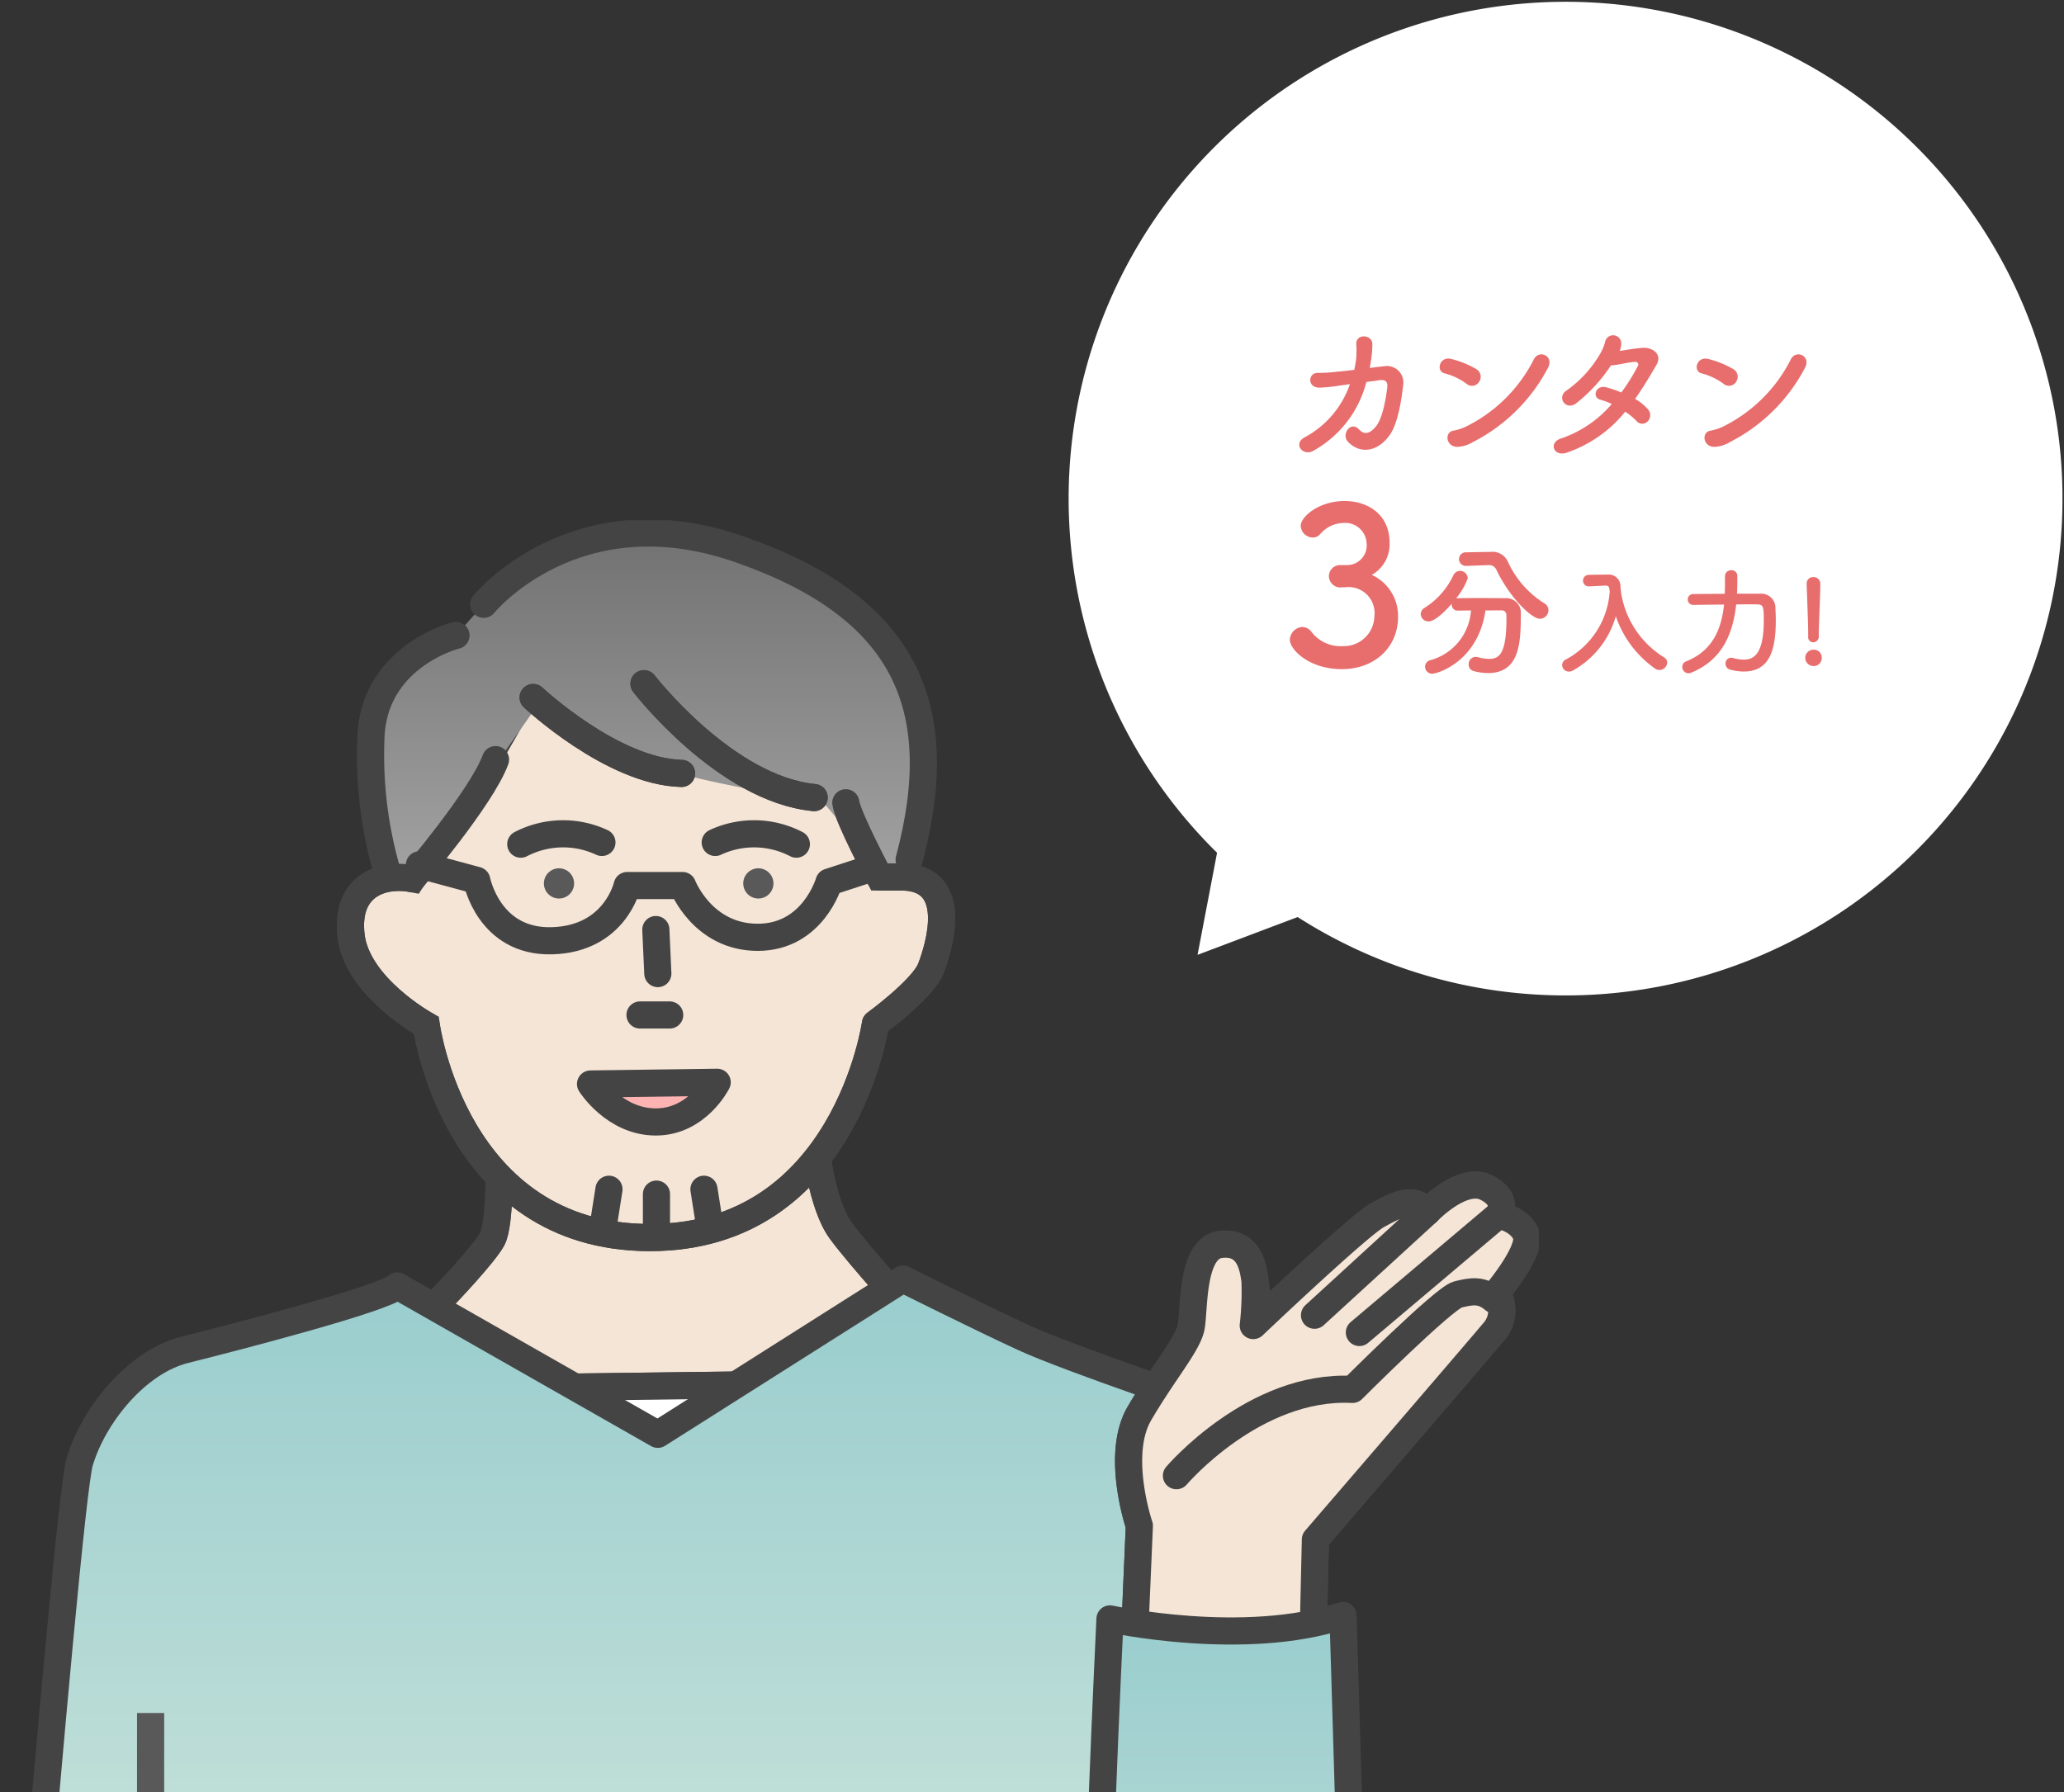 <svg xmlns="http://www.w3.org/2000/svg" xmlns:xlink="http://www.w3.org/1999/xlink" width="228" height="198" viewBox="0 0 228 198">
  <rect x="0" y="0" width="228" height="198" fill="#333333" stroke="none"/>
  <defs>
    <clipPath id="clip-path">
      <rect id="長方形_49" data-name="長方形 49" width="173" height="143" transform="translate(901 878)" fill="#fff" stroke="#707070" stroke-width="1"/>
    </clipPath>
    <clipPath id="clip-path-2">
      <rect id="長方形_12" data-name="長方形 12" width="179" height="174" transform="translate(-0.301 0)" fill="#fff" stroke="#707070" stroke-width="1"/>
    </clipPath>
    <clipPath id="clip-path-3">
      <rect id="長方形_11" data-name="長方形 11" width="176.024" height="216.709" fill="none" stroke="#444" stroke-width="3"/>
    </clipPath>
    <linearGradient id="linear-gradient" x1="0.5" x2="0.5" y2="1" gradientUnits="objectBoundingBox">
      <stop offset="0" stop-color="#747474"/>
      <stop offset="1" stop-color="#a2a2a2"/>
    </linearGradient>
    <linearGradient id="linear-gradient-2" x1="0.5" x2="0.5" y2="1" gradientUnits="objectBoundingBox">
      <stop offset="0" stop-color="#99cdce"/>
      <stop offset="1" stop-color="#f1f5e5"/>
    </linearGradient>
    <linearGradient id="linear-gradient-3" x1="0.5" x2="0.5" y2="1" gradientUnits="objectBoundingBox">
      <stop offset="0" stop-color="#99cdce"/>
      <stop offset="1" stop-color="#c7e2da"/>
    </linearGradient>
  </defs>
  <g id="director02" transform="translate(-902 -823)">
    <g id="マスクグループ_15" data-name="マスクグループ 15" transform="translate(1)" clip-path="url(#clip-path)">
      <g id="グループ_35" data-name="グループ 35" transform="translate(574.547 -1301)">
        <g id="マスクグループ_1" data-name="マスクグループ 1" transform="translate(320.622 2179)" clip-path="url(#clip-path-2)">
          <g id="グループ_13" data-name="グループ 13" transform="translate(-0.222 2.482)">
            <g id="グループ_12" data-name="グループ 12" transform="translate(0)" clip-path="url(#clip-path-3)">
              <path id="パス_1546" data-name="パス 1546" d="M87.668,136.474s.19,7.436-.763,9.151-5.148,6.1-5.148,6.1l-7.816,8.007,31.076,16.205,28.216-22.115s-5.719-6.291-7.816-9.151-2.86-9.342-2.86-10.676-21.925,2.478-21.925,2.478Z" transform="translate(-26.488 -66.179)" fill="#f5e5d6" stroke="#444" stroke-width="3"/>
              <path id="パス_1547" data-name="パス 1547" d="M87.668,136.474s.19,7.436-.763,9.151-5.148,6.1-5.148,6.1l-7.816,8.007,31.076,16.205,28.216-22.115s-5.719-6.291-7.816-9.151-2.86-9.342-2.86-10.676-21.925,2.478-21.925,2.478Z" transform="translate(-26.488 -66.179)" fill="none" stroke="#444" stroke-linecap="round" stroke-linejoin="round" stroke-width="3"/>
              <path id="パス_1548" data-name="パス 1548" d="M123.345,54.057c.189,1.547,3.716,8.2,3.716,8.2h2.623c6.34.191,3.935,7.817,3.061,10.1s-6.121,6.1-6.121,6.1S123.292,102.1,101.7,102.1,77,78.651,77,78.651s-7.651-4.194-8.306-9.913,3.667-6.9,6.776-6.292c0,0,11.033-16.933,12.563-21.128" transform="translate(-23.859 -22.845)" fill="#f5e5d6" stroke="#444" stroke-width="3"/>
              <path id="パス_1545" data-name="パス 1545" d="M132.533,38.881c4.591-17.159-.656-28.026-18.8-34.317s-28.2,6.1-28.2,6.1L82.475,14.1s-9.181,2.288-9.4,11.439a46.135,46.135,0,0,0,1.967,15.252l3.133-.1L91.663,21.561a45.85,45.85,0,0,0,16.11,7.977A119.222,119.222,0,0,0,122.8,32.253l7,8.3,2-.572Z" transform="translate(-26.052 -1.377)" fill="url(#linear-gradient)"/>
              <path id="パス_1549" data-name="パス 1549" d="M123.345,57.127c.189,1.547,3.716,8.2,3.716,8.2h2.623c6.34.191,3.935,7.817,3.061,10.1s-6.121,6.1-6.121,6.1-3.332,23.641-24.92,23.641S77,81.721,77,81.721s-7.651-4.194-8.306-9.913,3.667-6.9,6.776-6.292c0,0,7.651-8.96,9.181-13.155" transform="translate(-23.859 -25.915)" fill="none" stroke="#444" stroke-linecap="round" stroke-linejoin="round" stroke-width="3"/>
              <line id="線_1" data-name="線 1" x2="0.219" y2="4.864" transform="translate(78.501 45.223)" fill="none" stroke="#444" stroke-linecap="round" stroke-linejoin="round" stroke-width="3"/>
              <line id="線_2" data-name="線 2" x2="3.279" transform="translate(76.752 54.662)" fill="none" stroke="#444" stroke-linecap="round" stroke-linejoin="round" stroke-width="3"/>
              <path id="パス_1551" data-name="パス 1551" d="M121.131,123.139l13.99-.19s-2.186,4.384-6.776,4.384S121.131,123.139,121.131,123.139Z" transform="translate(-49.844 -60.852)" fill="#ffb3b3" stroke="#444" stroke-linecap="round" stroke-linejoin="round" stroke-width="3"/>
              <path id="パス_1552" data-name="パス 1552" d="M108.58,38.772s8.744,8.2,16.394,8.389" transform="translate(-43.632 -19.19)" fill="none" stroke="#444" stroke-linecap="round" stroke-linejoin="round" stroke-width="3"/>
              <path id="パス_1553" data-name="パス 1553" d="M132.817,35.752s8.962,11.63,18.8,12.583" transform="translate(-55.628 -17.695)" fill="none" stroke="#444" stroke-linecap="round" stroke-linejoin="round" stroke-width="3"/>
              <path id="パス_1554" data-name="パス 1554" d="M82.474,25.183s-9.181,2.288-9.4,11.439a46.142,46.142,0,0,0,1.968,15.252" transform="translate(-26.051 -12.464)" fill="none" stroke="#444" stroke-linecap="round" stroke-linejoin="round" stroke-width="3"/>
              <path id="パス_1555" data-name="パス 1555" d="M97.76,10.664s10.055-12.392,28.2-6.1,23.39,17.159,18.8,34.317" transform="translate(-38.277 -1.377)" fill="none" stroke="#444" stroke-linecap="round" stroke-linejoin="round" stroke-width="3"/>
              <path id="パス_1556" data-name="パス 1556" d="M148.4,69.545a10.134,10.134,0,0,1,8.962.19" transform="translate(-63.339 -33.948)" fill="none" stroke="#444" stroke-linecap="round" stroke-linejoin="round" stroke-width="3"/>
              <path id="パス_1557" data-name="パス 1557" d="M114.836,69.545a10.134,10.134,0,0,0-8.962.19" transform="translate(-42.293 -33.948)" fill="none" stroke="#444" stroke-linecap="round" stroke-linejoin="round" stroke-width="3"/>
              <path id="パス_1558" data-name="パス 1558" d="M83.7,75.387,90.037,77.1s1.312,6.863,8.307,6.673,8.307-6.1,8.307-6.1h6.12s2.186,5.719,8.307,5.719,7.869-6.1,7.869-6.1l4.235-1.382" transform="translate(-31.317 -37.312)" fill="none" stroke="#444" stroke-linecap="round" stroke-linejoin="round" stroke-width="3"/>
              <path id="パス_1559" data-name="パス 1559" d="M157.867,77.81a1.668,1.668,0,1,1-1.668-1.668,1.668,1.668,0,0,1,1.668,1.668" transform="translate(-66.375 -37.685)" fill="#595959"/>
              <path id="パス_1560" data-name="パス 1560" d="M114.269,77.81a1.668,1.668,0,1,1-1.668-1.668,1.668,1.668,0,0,1,1.668,1.668" transform="translate(-44.797 -37.685)" fill="#595959"/>
              <path id="パス_1561" data-name="パス 1561" d="M108.58,38.772s8.744,8.2,16.394,8.389" transform="translate(-43.632 -19.19)" fill="none" stroke="#444" stroke-linecap="round" stroke-linejoin="round" stroke-width="3"/>
              <path id="パス_1562" data-name="パス 1562" d="M132.817,35.752s8.962,11.63,18.8,12.583" transform="translate(-55.628 -17.695)" fill="none" stroke="#444" stroke-linecap="round" stroke-linejoin="round" stroke-width="3"/>
              <path id="パス_1563" data-name="パス 1563" d="M97.746,189.361l41.722-.528-8.714,11.883-22.71,3.7Z" transform="translate(-38.27 -93.46)" fill="#fff" stroke="#444" stroke-width="3"/>
              <path id="パス_1564" data-name="パス 1564" d="M97.746,189.361l41.722-.528-8.714,11.883-22.71,3.7Z" transform="translate(-38.27 -93.46)" fill="#fff" stroke="#444" stroke-linecap="round" stroke-linejoin="round" stroke-width="3"/>
              <path id="パス_1565" data-name="パス 1565" d="M38.546,166.744l28.788,16.4,27.072-17.159s8.389,4.195,13.345,6.482S129.1,180.28,129.1,180.28l.191,37.367v81.212H-6.622S1.941,191.337,3.467,186.19,9.758,175.132,15.1,173.8,37.4,168.078,38.546,166.744Z" transform="translate(11.385 -82.15)" stroke="#444" stroke-linecap="round" stroke-linejoin="round" stroke-width="3" fill="url(#linear-gradient-2)"/>
              <path id="パス_1566" data-name="パス 1566" d="M239.427,196.42,240,183.075s-2.669-7.817,0-12.392,5.339-7.626,5.72-9.533-.013-8.747,3.241-9.151,3.622,2.669,3.813,4a32.584,32.584,0,0,1-.19,4.957s11.63-11.058,13.727-12.2,3.929-2.159,5.529-.381c0,0,3.813-4,6.482-2.669s1.334,3.05,1.334,3.05,2.288.381,3.051,2.1-3.241,6.482-3.241,6.482a3.577,3.577,0,0,1-.381,4.385c-1.907,2.287-19.637,22.878-19.637,22.878l-.381,16.586Z" transform="translate(-108.089 -71.981)" fill="#fff" stroke="#444" stroke-width="3"/>
              <path id="パス_1567" data-name="パス 1567" d="M239.427,196.42,240,183.075s-2.669-7.817,0-12.392,5.339-7.626,5.72-9.533-.013-8.747,3.241-9.151,3.622,2.669,3.813,4a32.584,32.584,0,0,1-.19,4.957s11.63-11.058,13.727-12.2,3.929-2.159,5.529-.381c0,0,3.813-4,6.482-2.669s1.334,3.05,1.334,3.05,2.288.381,3.051,2.1-3.241,6.482-3.241,6.482a3.577,3.577,0,0,1-.381,4.385c-1.907,2.287-19.637,22.878-19.637,22.878l-.381,16.586Z" transform="translate(-108.089 -71.981)" fill="#f5e5d6" stroke="#444" stroke-linecap="round" stroke-linejoin="round" stroke-width="3"/>
              <line id="線_3" data-name="線 3" x1="12.488" y2="11.439" transform="translate(151.261 76.396)" fill="none" stroke="#444" stroke-linecap="round" stroke-linejoin="round" stroke-width="3"/>
              <line id="線_4" data-name="線 4" x1="15.347" y2="12.964" transform="translate(156.218 76.777)" fill="none" stroke="#444" stroke-linecap="round" stroke-linejoin="round" stroke-width="3"/>
              <path id="パス_1568" data-name="パス 1568" d="M249.278,189.107s8.579-10.1,19.446-9.533c0,0,10.1-10.1,11.63-10.486s2.669-.572,4,.572" transform="translate(-113.269 -83.542)" fill="none" stroke="#444" stroke-linecap="round" stroke-linejoin="round" stroke-width="3"/>
              <path id="パス_1569" data-name="パス 1569" d="M233.332,239.969s14.871,3.241,25.738-.381c0,0,1.334,42.134,1.144,44.612s-.953,14.3-12.583,14.489S232.57,291.063,232,285.153,233.332,239.969,233.332,239.969Z" transform="translate(-104.663 -118.581)" stroke="#444" stroke-linecap="round" stroke-linejoin="round" stroke-width="3" fill="url(#linear-gradient-3)"/>
              <g id="グループ_14" data-name="グループ 14" transform="translate(72.722 73.917)">
                <path id="パス_1573" data-name="パス 1573" d="M86.061,103.155l-.6,3.821" transform="translate(-85.46 -103.155)" fill="none" stroke="#444" stroke-linecap="round" stroke-width="3"/>
                <path id="パス_1575" data-name="パス 1575" d="M85.46,103.155l.6,3.821" transform="translate(-74.366 -103.155)" fill="none" stroke="#444" stroke-linecap="round" stroke-width="3"/>
                <path id="パス_1574" data-name="パス 1574" d="M94.576,102.5v4.258" transform="translate(-88.729 -101.964)" fill="none" stroke="#444" stroke-linecap="round" stroke-width="3"/>
              </g>
            </g>
            <path id="パス_1571" data-name="パス 1571" d="M17.424,182.528v82.019" transform="translate(5.264 -50.744)" fill="none" stroke="#595959" stroke-width="3"/>
          </g>
        </g>
        <path id="パス_1622" data-name="パス 1622" d="M-1248.83,2420h191" transform="translate(1557.283 -67)" fill="none" stroke="#444" stroke-linecap="round" stroke-width="3"/>
      </g>
    </g>
    <path id="パス_2305" data-name="パス 2305" d="M1553.839,102.825,1542.787,107l2.155-11.279a54.893,54.893,0,1,1,8.9,7.1Z" transform="translate(-508.5 821.5)" fill="#fff"/>
    <path id="パス_2304" data-name="パス 2304" d="M10.931-7.5c.765-.1.867.374.816.782-.1.867-.459,3.315-1.19,4.25-.646.833-1.292,1.105-1.938.408-.9-.986-2.006.561-1.207,1.377,1.479,1.53,3.5.952,4.692-.884C12.92-2.822,13.311-5.27,13.5-6.953a1.82,1.82,0,0,0-2.159-2.074c-.51.051-1.02.119-1.53.187.068-.357.119-.714.17-1.054a11.015,11.015,0,0,0,.119-1.632c-.051-1-1.734-1.139-1.785-.034A10.526,10.526,0,0,1,8.3-9.775c-.051.374-.119.748-.2,1.139-.595.068-1.207.153-1.853.2A16.278,16.278,0,0,1,4.1-8.3c-1.1-.051-1.258,1.632.17,1.632a18.342,18.342,0,0,0,2.142-.221l1.207-.17A10.551,10.551,0,0,1,2.669-1.207C1.275-.493,2.4.918,3.519.34A12.121,12.121,0,0,0,9.435-7.293ZM29.478-8.823c.748-1.36-.969-2.074-1.53-1A16.636,16.636,0,0,1,20.4-2.346a5.865,5.865,0,0,1-1.309.425c-1.088.119-.884,1.9.527,1.785A3.649,3.649,0,0,0,21.25-.68,19.184,19.184,0,0,0,29.478-8.823ZM21.9-7.327A.977.977,0,0,0,21.607-8.7,10.468,10.468,0,0,0,18.8-9.843c-1.292-.323-1.717,1.377-.7,1.6a7.016,7.016,0,0,1,2.414,1.156A.917.917,0,0,0,21.9-7.327ZM38.029-4.012a7.234,7.234,0,0,1,1.241,1.02.824.824,0,0,0,1.224.068.978.978,0,0,0,.068-1.326,5.316,5.316,0,0,0-1.445-1.173c.816-1.139,1.581-2.414,2.38-3.791.629-1.088-.357-1.921-1.547-1.853-.816.051-1.7.221-2.533.34a2.283,2.283,0,0,0,.17-.731.9.9,0,0,0-1.751-.374,5.2,5.2,0,0,1-.6,1.462,12.9,12.9,0,0,1-3.655,3.995c-1.173.731-.153,2.261,1,1.462a17.861,17.861,0,0,0,3.876-4.216c.816-.034,1.972-.374,2.7-.391a.3.3,0,0,1,.272.459A21.652,21.652,0,0,1,37.6-6.137,14.4,14.4,0,0,0,35.972-6.7c-1.207-.34-1.649,1.105-.7,1.36a7.942,7.942,0,0,1,1.275.476,12.74,12.74,0,0,1-5.593,3.808c-1.445.442-.833,2.074.629,1.564A14.133,14.133,0,0,0,38.029-4.012ZM57.868-8.823c.748-1.36-.969-2.074-1.53-1a16.636,16.636,0,0,1-7.548,7.48,5.865,5.865,0,0,1-1.309.425c-1.088.119-.884,1.9.527,1.785A3.649,3.649,0,0,0,49.64-.68,19.184,19.184,0,0,0,57.868-8.823Zm-7.582,1.5A.977.977,0,0,0,50-8.7a10.468,10.468,0,0,0-2.805-1.139c-1.292-.323-1.717,1.377-.7,1.6a7.016,7.016,0,0,1,2.414,1.156A.917.917,0,0,0,50.286-7.327ZM6.528,12.936A1.228,1.228,0,0,0,5.3,14.16a1.269,1.269,0,0,0,1.248,1.248c.1,0,.216-.024.36-.024h.216A2.869,2.869,0,0,1,10.32,18.6a3.363,3.363,0,0,1-3.48,3.288,4.026,4.026,0,0,1-3.528-1.656,1.289,1.289,0,0,0-.936-.456A1.464,1.464,0,0,0,.984,21.192c0,1.056,2.088,3.24,5.736,3.24,3.624,0,6.216-2.4,6.216-5.784a4.991,4.991,0,0,0-2.9-4.632A3.879,3.879,0,0,0,12,10.464C12,7.3,9.552,5.856,7.032,5.856c-2.856,0-4.848,1.752-4.848,2.736a1.36,1.36,0,0,0,1.32,1.3,1.063,1.063,0,0,0,.816-.36A3.472,3.472,0,0,1,6.912,8.28a2.366,2.366,0,0,1,2.544,2.136v.072a2.172,2.172,0,0,1-2.208,2.448Zm16.272.008h.08a.864.864,0,0,1,.912.5c1.5,3.136,3.92,5.424,4.816,5.424a.967.967,0,0,0,.944-.944.872.872,0,0,0-.464-.768,10.647,10.647,0,0,1-4.064-4.688,1.863,1.863,0,0,0-1.856-.992H23.1l-2.624.048a.752.752,0,1,0,0,1.5h.032Zm1.552,4.992c.336,0,.56.176.56.624v.24c0,3.952-.8,4.5-1.92,4.5a4.948,4.948,0,0,1-1.248-.192,1.235,1.235,0,0,0-.24-.032.792.792,0,0,0-.768.832.731.731,0,0,0,.544.736,6.4,6.4,0,0,0,1.584.224c3.536,0,3.632-3.408,3.632-6.512a1.6,1.6,0,0,0-1.7-1.76c-.912-.016-2-.016-3.056-.016-.768,0-1.52,0-2.192.016a.811.811,0,0,0-.208.032,7.8,7.8,0,0,0,1.3-2.24.862.862,0,0,0-.864-.816.835.835,0,0,0-.736.5,8.481,8.481,0,0,1-3.168,3.584.822.822,0,0,0-.432.688.852.852,0,0,0,.864.816c.7,0,1.84-1.12,2.56-1.952v.1a.647.647,0,0,0,.688.656c.432,0,.928-.016,1.44-.016a6.115,6.115,0,0,1-4.464,5.488.756.756,0,0,0-.608.72.788.788,0,0,0,.8.784c.512,0,5.04-1.28,5.872-6.992Zm13.224-2.074h-.013a7.2,7.2,0,0,1-.065-.728,1.281,1.281,0,0,0-1.417-1.144h-.416c-.585,0-1.17.013-1.69.026a.638.638,0,0,0-.013,1.274H34l1.846-.091h.039c.351,0,.39.182.429.676a9.2,9.2,0,0,1-4.81,7.475.716.716,0,0,0-.442.637.736.736,0,0,0,.741.715.856.856,0,0,0,.416-.1,9.981,9.981,0,0,0,4.771-6.019,11.675,11.675,0,0,0,4.355,5.8.849.849,0,0,0,.468.143.868.868,0,0,0,.858-.819.687.687,0,0,0-.39-.6,10.3,10.3,0,0,1-4.719-7.189Zm12.8.234c.039-.663.039-1.313.039-1.976a.614.614,0,0,0-.663-.611.653.653,0,0,0-.7.637v.013c0,.65,0,1.313-.026,1.95l-3.484.026a.6.6,0,0,0-.013,1.2h.013s1.651-.026,3.406-.039c-.286,2.7-1.248,5.1-4.186,6.279a.636.636,0,0,0-.429.6.7.7,0,0,0,.676.715.894.894,0,0,0,.312-.065c3.445-1.417,4.615-4.329,4.966-7.54.507-.013.988-.013,1.4-.013s.767,0,1,.013c.624,0,.65.39.65,1.781,0,3.926-1.261,4.316-2.223,4.316a4.354,4.354,0,0,1-1.17-.182.682.682,0,0,0-.221-.026.611.611,0,0,0-.611.65.672.672,0,0,0,.507.663,5.833,5.833,0,0,0,1.508.208c2.951,0,3.536-2.548,3.536-5.681,0-.507-.026-.962-.039-1.3A1.563,1.563,0,0,0,52.9,16.1Zm8.424,5.369a.621.621,0,0,0,.611-.689v-.221c0-1.2.169-4.017.169-5.538a.732.732,0,0,0-.767-.754.7.7,0,0,0-.741.715v.039c.065,2,.169,4.355.169,5.5v.351A.55.55,0,0,0,58.805,21.465Zm.936,1.742a.863.863,0,0,0-.91-.923.906.906,0,0,0-.91.923.916.916,0,0,0,.91.884A.882.882,0,0,0,59.741,23.207Z" transform="translate(1043.5 872.5)" fill="#e86d6d"/>
  </g>
</svg>
